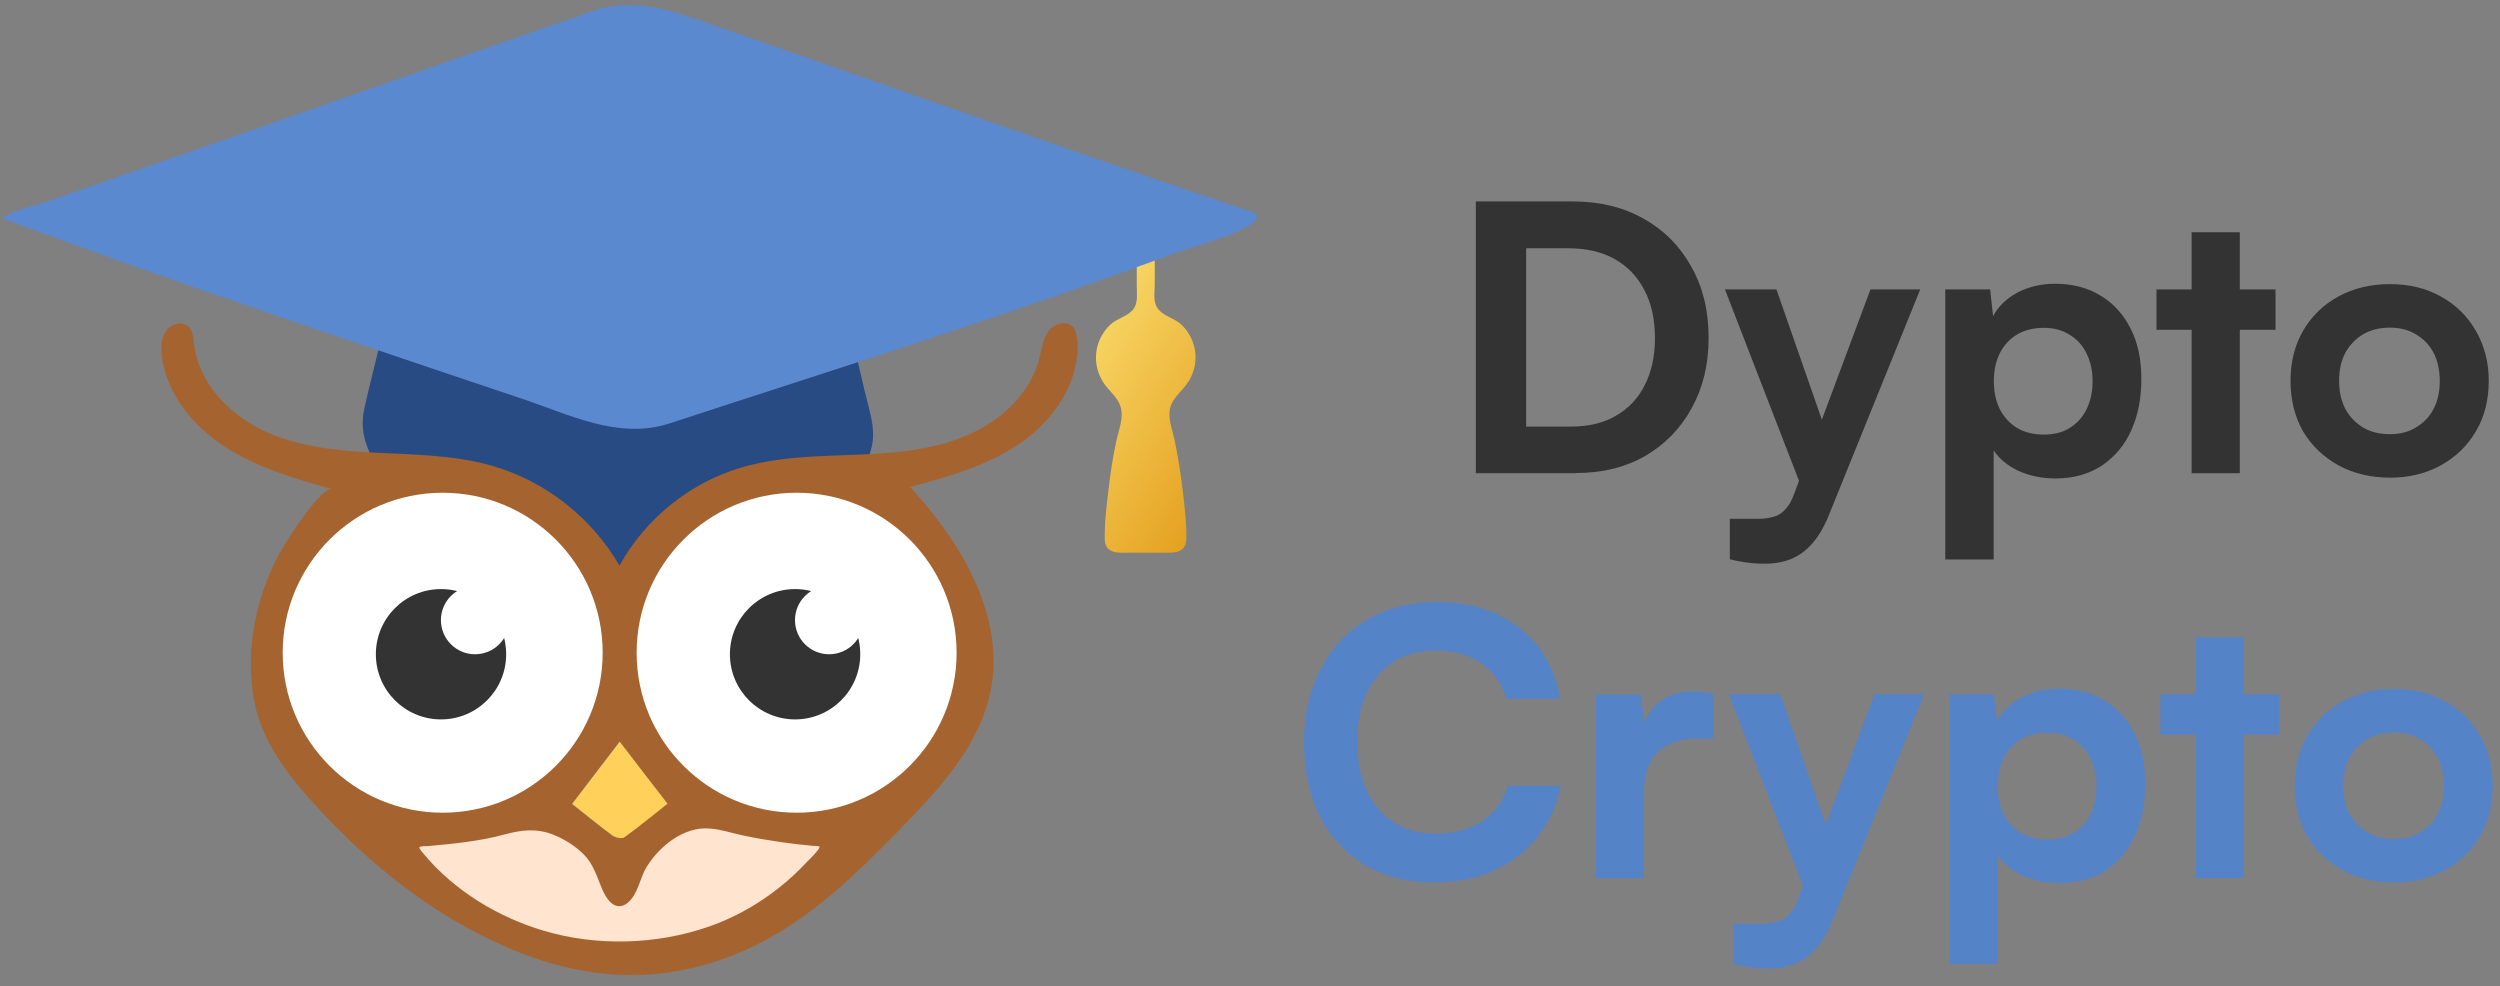 <?xml version="1.0" encoding="UTF-8"?> <svg xmlns="http://www.w3.org/2000/svg" width="147" height="58" viewBox="0 0 147 58" fill="none"><rect x="0" y="0" width="147" height="58" fill="#808080" stroke="none"/><path d="M134.683 22.397C134.683 21.273 134.935 20.286 135.428 19.437C135.933 18.576 136.621 17.911 137.505 17.429C138.388 16.948 139.398 16.706 140.534 16.706C141.669 16.706 142.644 16.948 143.516 17.429C144.388 17.911 145.077 18.576 145.57 19.437C146.075 20.297 146.339 21.284 146.339 22.397C146.339 23.51 146.086 24.531 145.57 25.38C145.077 26.217 144.388 26.883 143.516 27.364C142.644 27.846 141.646 28.087 140.534 28.087C139.421 28.087 138.388 27.846 137.505 27.364C136.633 26.883 135.945 26.229 135.428 25.38C134.935 24.519 134.683 23.521 134.683 22.397ZM137.539 22.397C137.539 23.016 137.665 23.578 137.906 24.049C138.17 24.519 138.514 24.875 138.95 25.139C139.398 25.403 139.926 25.529 140.522 25.529C141.119 25.529 141.612 25.403 142.048 25.139C142.495 24.875 142.851 24.519 143.092 24.049C143.344 23.567 143.459 23.016 143.459 22.397C143.459 21.777 143.333 21.204 143.092 20.745C142.851 20.274 142.495 19.919 142.048 19.655C141.612 19.391 141.107 19.265 140.522 19.265C139.937 19.265 139.409 19.391 138.95 19.655C138.514 19.919 138.17 20.274 137.906 20.745C137.654 21.215 137.539 21.766 137.539 22.397Z" fill="#333333"></path><path d="M126.802 17.018H133.8V19.393H126.802V17.018ZM131.7 27.825H128.867V13.657H131.7V27.825Z" fill="#333333"></path><path d="M114.382 32.884V17.017H117.02L117.193 18.589C117.514 17.992 117.996 17.534 118.65 17.189C119.303 16.857 120.026 16.685 120.829 16.685C121.862 16.685 122.757 16.914 123.514 17.384C124.271 17.832 124.856 18.486 125.281 19.323C125.705 20.149 125.912 21.136 125.912 22.283C125.912 23.43 125.717 24.405 125.327 25.289C124.936 26.161 124.363 26.849 123.606 27.365C122.848 27.87 121.931 28.134 120.864 28.134C120.084 28.134 119.361 27.985 118.707 27.698C118.053 27.388 117.56 26.987 117.227 26.482V32.895H114.393L114.382 32.884ZM117.238 22.421C117.238 23.029 117.353 23.579 117.583 24.05C117.835 24.532 118.168 24.899 118.604 25.163C119.051 25.427 119.579 25.553 120.175 25.553C120.772 25.553 121.277 25.427 121.701 25.163C122.137 24.887 122.47 24.52 122.699 24.05C122.929 23.568 123.043 23.029 123.043 22.421C123.043 21.813 122.929 21.273 122.699 20.803C122.47 20.321 122.137 19.954 121.701 19.69C121.277 19.415 120.772 19.277 120.175 19.277C119.579 19.277 119.063 19.404 118.604 19.667C118.168 19.931 117.824 20.298 117.583 20.78C117.353 21.251 117.238 21.79 117.238 22.409V22.421Z" fill="#333333"></path><path d="M104.454 17.016L107.873 26.825L106.393 29.853L101.426 17.016H104.454ZM101.713 32.882V30.507H103.365C103.732 30.507 104.041 30.461 104.305 30.381C104.569 30.312 104.787 30.163 104.982 29.945C105.189 29.727 105.361 29.417 105.51 29.004L109.984 17.016H112.91L107.575 30.197C107.173 31.23 106.657 31.976 106.049 32.446C105.441 32.916 104.684 33.146 103.778 33.146C103.399 33.146 103.043 33.123 102.711 33.077C102.378 33.031 102.045 32.974 101.724 32.882H101.713Z" fill="#333333"></path><path d="M92.665 27.825H86.779V11.844H92.493C94.076 11.844 95.464 12.188 96.657 12.865C97.85 13.531 98.779 14.471 99.445 15.676C100.133 16.881 100.466 18.28 100.466 19.863C100.466 21.447 100.133 22.8 99.468 24.005C98.814 25.198 97.896 26.139 96.726 26.816C95.567 27.481 94.213 27.814 92.676 27.814L92.665 27.825ZM89.739 13.221V26.494L88.34 25.083H92.366C93.399 25.083 94.282 24.877 95.005 24.452C95.751 24.028 96.313 23.431 96.703 22.663C97.105 21.883 97.311 20.953 97.311 19.875C97.311 18.797 97.105 17.821 96.68 17.041C96.278 16.261 95.693 15.653 94.936 15.229C94.179 14.804 93.261 14.598 92.194 14.598H88.34L89.739 13.221Z" fill="#333333"></path><path d="M134.928 46.202C134.928 45.078 135.18 44.091 135.673 43.242C136.178 42.382 136.878 41.716 137.75 41.234C138.633 40.753 139.643 40.512 140.779 40.512C141.914 40.512 142.89 40.753 143.761 41.234C144.633 41.716 145.322 42.382 145.815 43.242C146.32 44.103 146.572 45.089 146.572 46.202C146.572 47.315 146.32 48.336 145.815 49.185C145.322 50.022 144.633 50.688 143.761 51.17C142.89 51.651 141.891 51.892 140.779 51.892C139.666 51.892 138.633 51.651 137.75 51.17C136.878 50.688 136.19 50.034 135.673 49.185C135.18 48.324 134.928 47.338 134.928 46.202ZM137.784 46.202C137.784 46.822 137.911 47.384 138.151 47.854C138.415 48.324 138.76 48.68 139.195 48.944C139.643 49.208 140.171 49.334 140.767 49.334C141.364 49.334 141.857 49.208 142.293 48.944C142.74 48.68 143.096 48.324 143.337 47.854C143.589 47.372 143.704 46.822 143.704 46.202C143.704 45.583 143.578 45.009 143.337 44.55C143.085 44.08 142.74 43.724 142.293 43.46C141.857 43.196 141.352 43.07 140.767 43.07C140.182 43.07 139.643 43.196 139.195 43.46C138.76 43.724 138.415 44.08 138.151 44.55C137.911 45.02 137.784 45.571 137.784 46.202Z" fill="#5583C7"></path><path d="M127.03 40.824H134.028V43.199H127.03V40.824ZM131.94 51.631H129.107V37.462H131.94V51.631Z" fill="#5583C7"></path><path d="M114.611 56.689V40.822H117.25L117.422 42.394C117.743 41.798 118.225 41.339 118.879 40.995C119.533 40.662 120.256 40.49 121.059 40.49C122.091 40.49 122.986 40.719 123.743 41.19C124.501 41.637 125.086 42.291 125.51 43.128C125.935 43.954 126.141 44.941 126.141 46.088C126.141 47.236 125.946 48.211 125.556 49.094C125.166 49.966 124.592 50.654 123.835 51.17C123.078 51.675 122.16 51.928 121.093 51.928C120.313 51.928 119.59 51.779 118.936 51.492C118.282 51.182 117.789 50.781 117.456 50.276V56.689H114.623H114.611ZM117.468 46.226C117.468 46.834 117.583 47.385 117.812 47.867C118.065 48.348 118.397 48.715 118.833 48.979C119.281 49.243 119.808 49.369 120.405 49.369C121.001 49.369 121.506 49.243 121.931 48.979C122.367 48.704 122.699 48.337 122.929 47.867C123.158 47.385 123.273 46.846 123.273 46.226C123.273 45.606 123.158 45.079 122.929 44.608C122.699 44.127 122.367 43.759 121.931 43.495C121.506 43.22 121.001 43.083 120.405 43.083C119.808 43.083 119.281 43.209 118.833 43.473C118.397 43.736 118.053 44.104 117.812 44.585C117.583 45.056 117.468 45.595 117.468 46.215V46.226Z" fill="#5583C7"></path><path d="M104.685 40.821L108.104 50.63L106.624 53.659L101.656 40.821H104.685ZM101.943 56.688V54.313H103.595C103.962 54.313 104.272 54.267 104.536 54.187C104.8 54.118 105.018 53.969 105.213 53.751C105.419 53.533 105.591 53.223 105.74 52.81L110.215 40.821H113.14L107.805 54.003C107.404 55.036 106.888 55.781 106.28 56.252C105.672 56.722 104.914 56.952 104.008 56.952C103.63 56.952 103.274 56.928 102.941 56.883C102.608 56.837 102.276 56.768 101.955 56.688H101.943Z" fill="#5583C7"></path><path d="M100.764 40.8V43.438H99.766C98.802 43.438 98.057 43.691 97.495 44.207C96.944 44.712 96.669 45.492 96.669 46.536V51.641H93.835V40.845H96.497L96.737 43.117H96.474C96.623 42.406 96.956 41.821 97.472 41.35C97.999 40.88 98.688 40.65 99.56 40.65C99.743 40.65 99.938 40.662 100.122 40.696C100.328 40.708 100.535 40.742 100.753 40.811L100.764 40.8Z" fill="#5583C7"></path><path d="M84.397 51.894C82.825 51.894 81.46 51.562 80.301 50.896C79.154 50.208 78.259 49.256 77.617 48.017C76.997 46.778 76.676 45.332 76.676 43.657C76.676 41.982 77.008 40.56 77.662 39.321C78.316 38.07 79.234 37.106 80.404 36.418C81.597 35.73 82.974 35.397 84.523 35.397C85.819 35.397 86.966 35.626 87.988 36.097C89.009 36.567 89.835 37.221 90.489 38.081C91.142 38.942 91.555 39.94 91.728 41.087H88.573C88.309 40.181 87.816 39.493 87.093 38.999C86.37 38.506 85.475 38.254 84.431 38.254C83.49 38.254 82.664 38.472 81.965 38.907C81.265 39.343 80.725 39.963 80.347 40.778C79.98 41.581 79.808 42.533 79.808 43.634C79.808 44.736 79.991 45.676 80.37 46.491C80.749 47.305 81.288 47.925 81.987 48.361C82.687 48.797 83.502 49.015 84.431 49.015C85.487 49.015 86.404 48.762 87.162 48.269C87.919 47.764 88.424 47.064 88.664 46.193H91.762C91.555 47.328 91.12 48.326 90.431 49.175C89.766 50.036 88.905 50.701 87.861 51.183C86.829 51.653 85.67 51.883 84.397 51.883V51.894Z" fill="#5583C7"></path><path d="M34.789 24.176C29.478 21.526 24.154 18.887 18.843 16.26C19.875 16.891 20.908 17.511 21.94 18.142C22.583 18.532 22.663 18.83 22.434 19.828C22.101 21.228 21.734 22.604 21.424 24.015C20.908 26.367 22.606 28.042 23.787 29.098C28.571 33.365 34.216 36.348 39.906 35.063C42.166 34.547 44.334 33.446 46.354 31.897C47.363 31.117 48.327 30.245 49.256 29.27C50.025 28.467 50.988 27.583 51.275 26.195C51.424 25.495 51.287 24.75 51.115 24.073C50.702 22.513 50.38 20.918 49.99 19.335C49.876 18.853 49.922 18.612 50.185 18.44C50.472 18.256 50.782 18.096 51.08 17.924C52.411 17.109 53.753 16.294 55.096 15.48C49.325 18.36 43.554 21.251 37.784 24.165C36.751 24.681 35.822 24.692 34.801 24.176H34.789Z" fill="#294B83"></path><path d="M63.317 19.852C63.294 19.645 63.259 19.439 63.133 19.278C62.8 18.819 62.009 18.991 61.665 19.45C61.321 19.909 61.252 20.506 61.114 21.056C60.667 22.835 59.324 24.28 57.718 25.175C56.112 26.07 54.288 26.437 52.464 26.609C49.481 26.884 46.418 26.643 43.55 27.504C40.544 28.399 37.928 30.521 36.425 33.263C34.796 30.429 32.043 28.273 28.899 27.378C26.708 26.758 24.402 26.735 22.131 26.621C19.859 26.506 17.53 26.288 15.477 25.313C13.423 24.338 11.656 22.456 11.404 20.196C11.37 19.852 11.347 19.485 11.117 19.232C10.762 18.865 10.085 19.014 9.787 19.427C9.477 19.84 9.454 20.391 9.511 20.907C9.775 23.145 11.347 25.06 13.251 26.288C15.144 27.515 17.347 28.146 19.527 28.766C18.907 28.582 17.003 31.577 16.716 32.047C15.924 33.366 15.362 34.812 15.041 36.315C14.731 37.772 14.662 39.286 14.869 40.755C15.259 43.646 17.152 45.883 19.079 47.925C22.291 51.332 26.192 54.303 30.586 56.024C35.083 57.791 39.546 57.814 43.951 55.806C47.577 54.154 50.295 51.435 53.037 48.636C55.309 46.319 57.626 43.772 58.257 40.583C59.106 36.223 56.536 31.909 53.519 28.64C55.837 28.009 58.212 27.343 60.162 25.944C61.952 24.659 63.34 22.617 63.363 20.448C63.363 20.253 63.363 20.047 63.328 19.852H63.317ZM36.701 49.233C36.563 49.336 36.184 49.256 36.001 49.129C35.209 48.556 34.452 47.936 33.626 47.271C34.544 46.078 35.45 44.873 36.425 43.611C37.355 44.816 38.295 46.032 39.236 47.259C38.41 47.913 37.573 48.602 36.701 49.233Z" fill="#A5642F"></path><path d="M69.905 22.412C70.238 21.838 70.387 21.173 70.249 20.507C70.135 19.945 69.836 19.417 69.423 19.05C69.022 18.695 68.379 18.58 68.07 18.133C67.806 17.754 67.886 17.249 67.898 16.813C67.898 16.228 67.909 15.654 67.898 15.069V12.614L66.842 13.073C66.842 13.578 66.842 16.32 66.842 16.825C66.842 17.261 66.922 17.765 66.67 18.144C66.36 18.591 65.718 18.706 65.316 19.062C64.903 19.44 64.605 19.957 64.49 20.519C64.364 21.184 64.49 21.849 64.834 22.423C65.144 22.951 65.706 23.306 65.89 23.915C66.085 24.546 65.798 25.222 65.66 25.842C65.442 26.817 65.293 27.815 65.179 28.802C65.064 29.765 64.938 30.764 64.961 31.739C64.961 32.163 65.225 32.416 65.615 32.473C65.729 32.496 65.832 32.496 65.947 32.496C66.418 32.496 66.888 32.496 67.358 32.496C67.829 32.496 68.299 32.496 68.769 32.496C68.884 32.496 68.987 32.496 69.102 32.473C69.492 32.404 69.745 32.163 69.756 31.739C69.779 30.764 69.653 29.765 69.538 28.802C69.423 27.804 69.263 26.817 69.056 25.842C68.93 25.234 68.632 24.546 68.827 23.915C69.01 23.318 69.584 22.951 69.882 22.423L69.905 22.412Z" fill="url(#paint0_linear_253_13844)"></path><path d="M73.906 12.704C73.906 12.612 73.826 12.543 73.643 12.474C63.455 9.044 53.325 5.442 43.183 1.908C42.724 1.748 42.254 1.587 41.795 1.426C39.398 0.589 37.252 -0.203 34.751 0.681C32.25 1.575 29.772 2.413 27.283 3.285C22.143 5.086 17.015 6.887 11.875 8.677C9.833 9.388 7.791 10.1 5.76 10.811C4.739 11.166 3.718 11.522 2.697 11.878C1.974 12.13 0.999 12.291 0.357 12.704C0.288 12.75 0.231 12.796 0.15 12.841C6.85 15.331 13.596 17.671 20.376 19.966C23.772 21.113 27.168 22.272 30.575 23.407C33.409 24.337 36.334 25.886 39.363 24.899C49.367 21.618 59.405 18.497 69.272 14.815C69.96 14.562 73.918 13.53 73.918 12.715L73.906 12.704Z" fill="#5A89D0"></path><path d="M48.208 49.807C48.173 49.727 47.898 49.738 47.829 49.738C47.198 49.681 46.579 49.612 45.948 49.52C45.225 49.417 44.491 49.291 43.768 49.141C43.091 49.004 42.403 48.763 41.726 48.717C40.212 48.591 38.778 49.749 38.02 50.977C37.619 51.631 37.527 52.56 36.919 53.077C36.77 53.203 36.586 53.294 36.38 53.283C35.84 53.249 35.519 52.56 35.347 52.136C35.06 51.436 34.865 50.782 34.315 50.231C33.81 49.727 33.179 49.337 32.514 49.073C31.561 48.694 30.666 48.797 29.691 49.061C28.211 49.463 26.697 49.612 25.183 49.749C25.102 49.749 24.689 49.749 24.666 49.818C24.632 49.91 24.873 50.163 24.93 50.231C26.72 52.377 29.301 53.937 31.974 54.728C35.106 55.658 38.628 55.554 41.703 54.476C43.562 53.822 45.248 52.778 46.693 51.436C46.957 51.184 47.221 50.931 47.462 50.667C47.646 50.472 47.841 50.3 48.001 50.094C48.047 50.036 48.196 49.887 48.185 49.784L48.208 49.807Z" fill="#FFE4CF"></path><path d="M36.015 49.129C36.188 49.255 36.566 49.335 36.715 49.232C37.587 48.601 38.425 47.913 39.251 47.259C38.298 46.031 37.369 44.826 36.44 43.61C35.476 44.872 34.558 46.077 33.641 47.27C34.478 47.924 35.235 48.555 36.015 49.129Z" fill="#FFD05A"></path><path d="M26.029 47.787C31.225 47.787 35.437 43.576 35.437 38.38C35.437 33.184 31.225 28.973 26.029 28.973C20.834 28.973 16.622 33.184 16.622 38.38C16.622 43.576 20.834 47.787 26.029 47.787Z" fill="white"></path><path d="M25.931 42.301C28.048 42.301 29.763 40.586 29.763 38.469C29.763 36.353 28.048 34.638 25.931 34.638C23.815 34.638 22.1 36.353 22.1 38.469C22.1 40.586 23.815 42.301 25.931 42.301Z" fill="#333333"></path><path d="M27.933 38.471C29.042 38.471 29.941 37.572 29.941 36.463C29.941 35.354 29.042 34.456 27.933 34.456C26.825 34.456 25.926 35.354 25.926 36.463C25.926 37.572 26.825 38.471 27.933 38.471Z" fill="white"></path><path d="M46.841 47.787C52.036 47.787 56.248 43.576 56.248 38.38C56.248 33.184 52.036 28.973 46.841 28.973C41.645 28.973 37.434 33.184 37.434 38.38C37.434 43.576 41.645 47.787 46.841 47.787Z" fill="white"></path><path d="M46.751 42.301C48.867 42.301 50.583 40.586 50.583 38.469C50.583 36.353 48.867 34.638 46.751 34.638C44.635 34.638 42.919 36.353 42.919 38.469C42.919 40.586 44.635 42.301 46.751 42.301Z" fill="#333333"></path><path d="M48.753 38.471C49.862 38.471 50.761 37.572 50.761 36.463C50.761 35.354 49.862 34.456 48.753 34.456C47.644 34.456 46.745 35.354 46.745 36.463C46.745 37.572 47.644 38.471 48.753 38.471Z" fill="white"></path><defs><linearGradient id="paint0_linear_253_13844" x1="60.693" y1="18.821" x2="73.576" y2="26.783" gradientUnits="userSpaceOnUse"><stop stop-color="#FDE476"></stop><stop offset="1" stop-color="#E49F1E"></stop></linearGradient></defs></svg> 